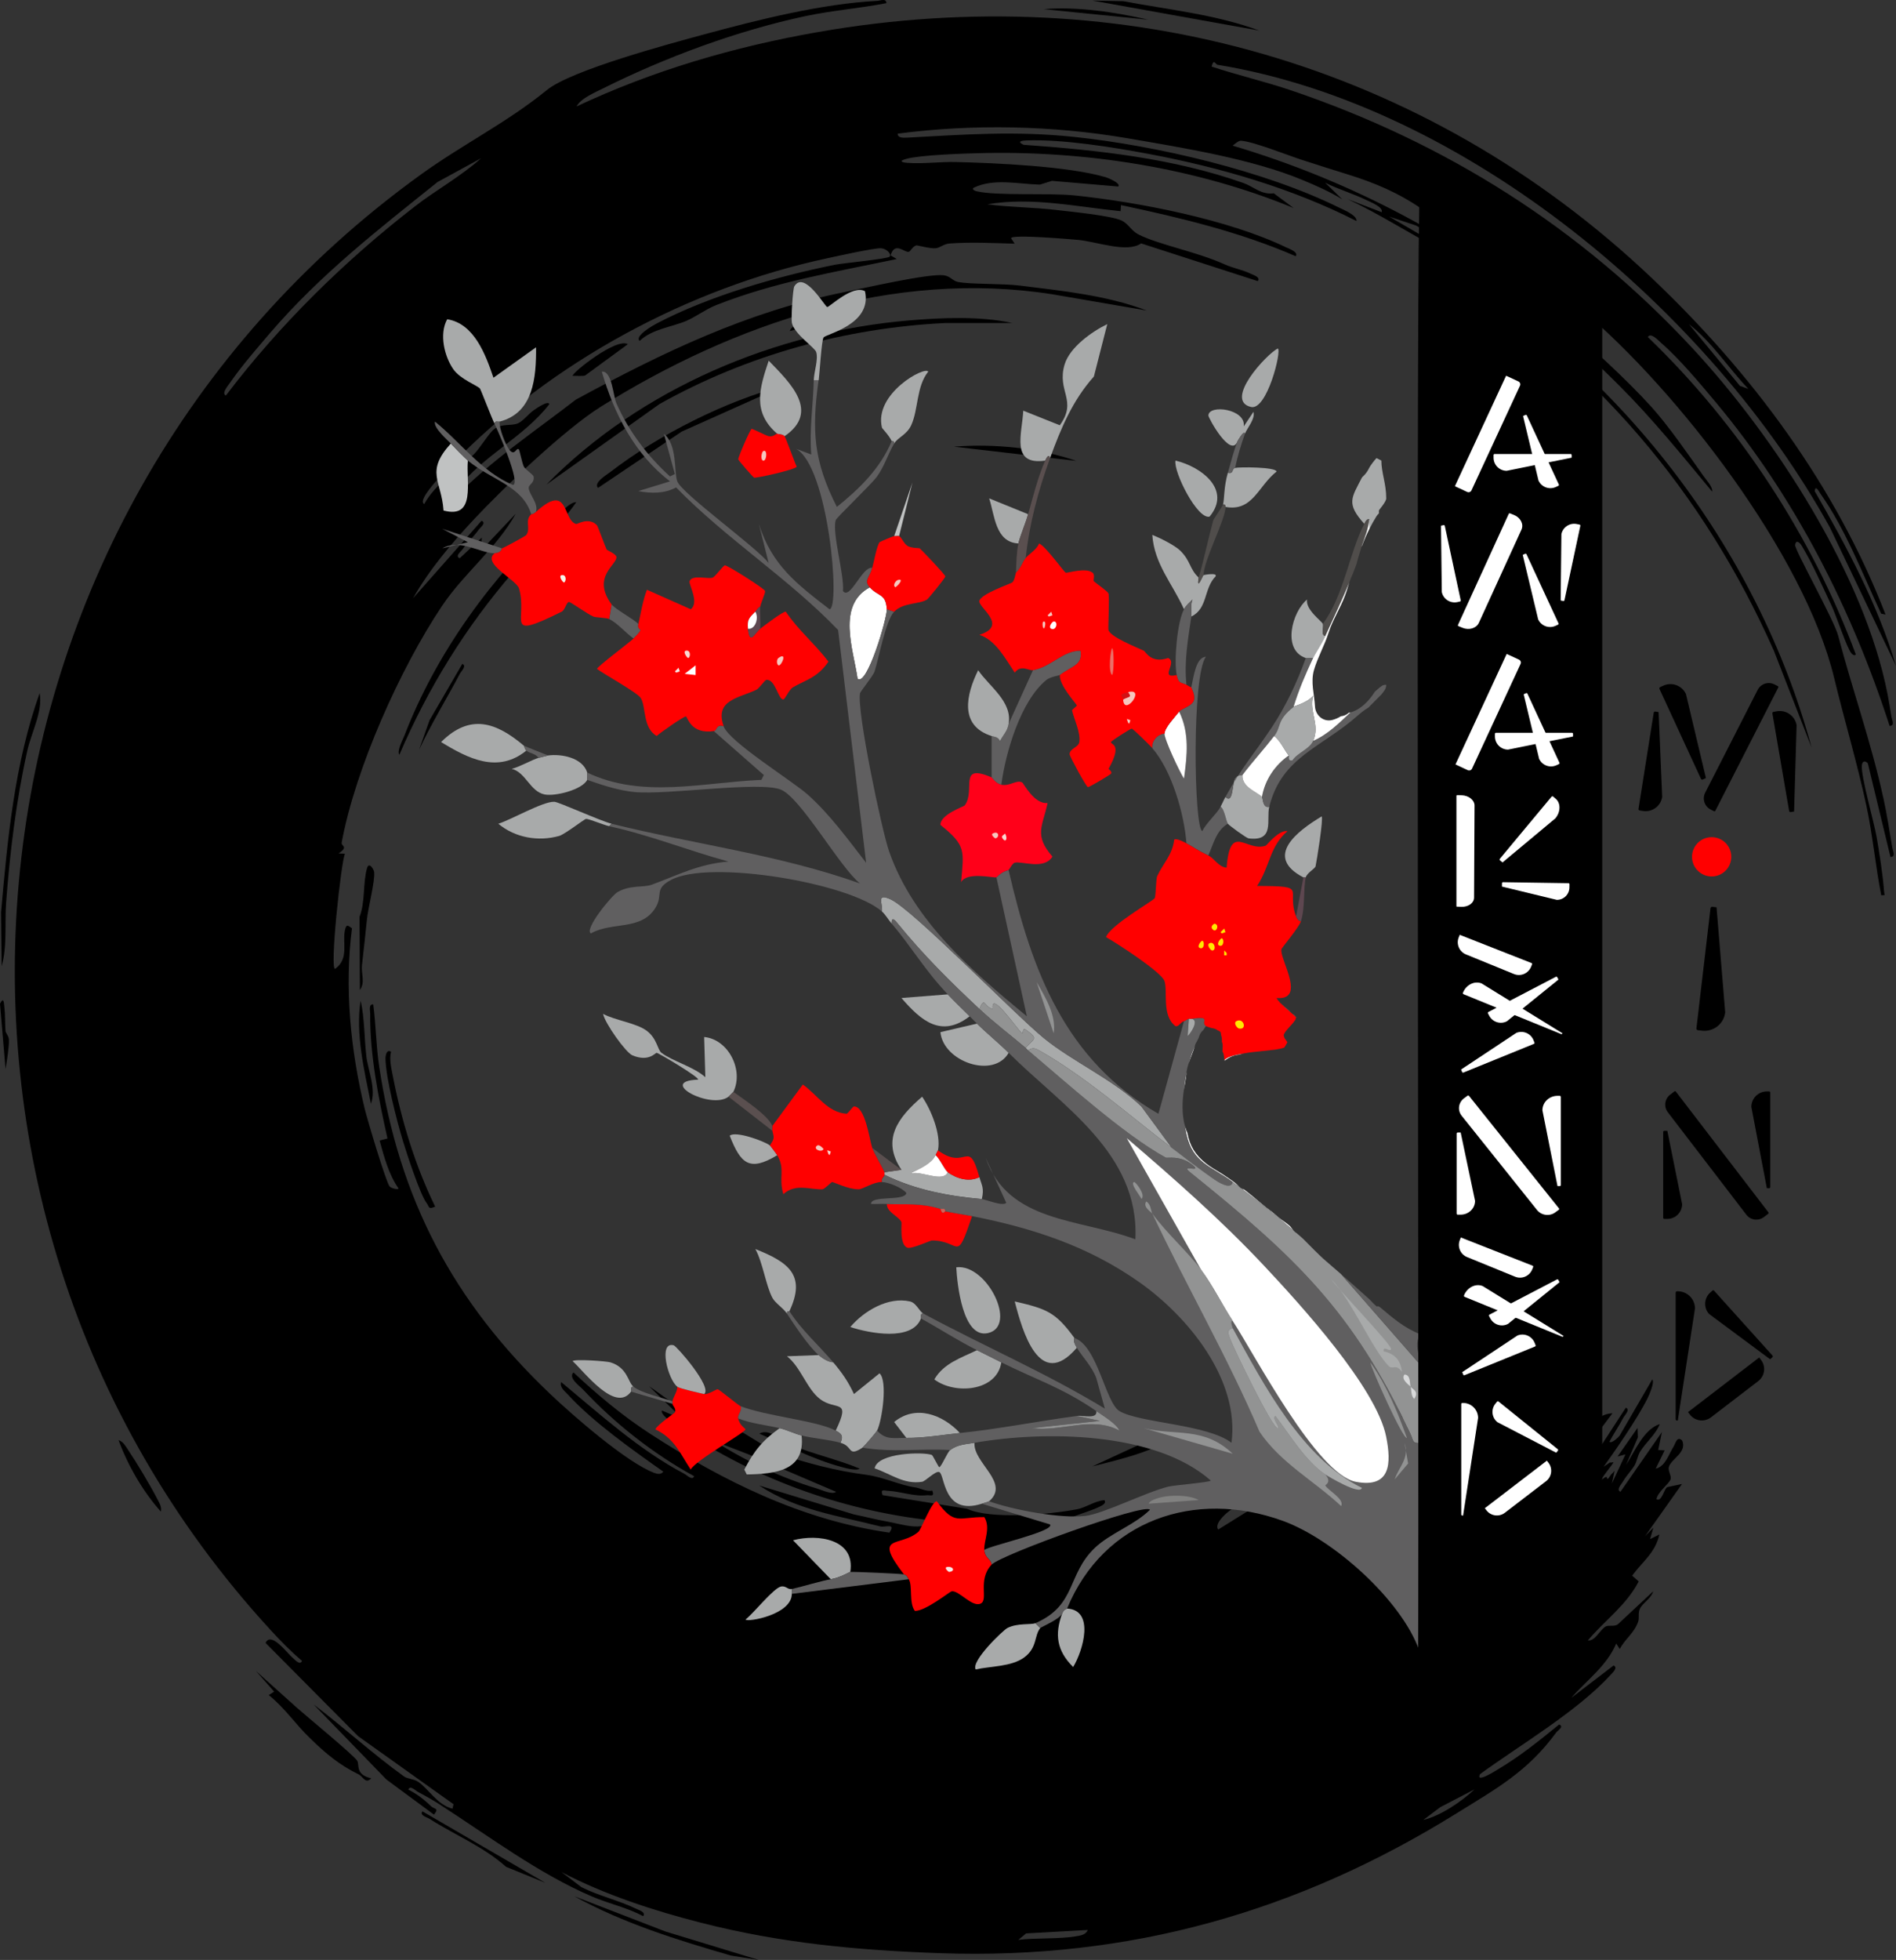 <?xml version="1.0" encoding="UTF-8"?> <svg xmlns="http://www.w3.org/2000/svg" id="Layer_1" data-name="Layer 1" viewBox="0 0 628.52 649.37"><rect x="0" y="0" width="628.52" height="649.37" fill="#333333" stroke="none"/><defs><style> .cls-1 { fill: #ffe900; } .cls-2 { fill: #f8e7e4; } .cls-3 { fill: #818180; } .cls-4 { fill: #605f60; } .cls-5 { fill: #f9d8d1; } .cls-6 { fill: #f7f5e9; } .cls-7 { fill: #c0c2c2; } .cls-8 { fill: #fff; } .cls-9 { fill: #929393; } .cls-10 { fill: #d26058; } .cls-11 { fill: #5a4f4f; } .cls-12 { fill: #f5c6be; } .cls-13 { fill: #d11215; } .cls-14 { fill: #ea6e67; } .cls-15 { fill: #ff0019; } .cls-16 { fill: red; } .cls-17 { fill: #504d4b; } .cls-18 { fill: #a8aaaa; } .cls-19 { fill: #5e4750; } .cls-20 { fill: #d8d9da; } </style></defs><g id="Logo_2" data-name="Logo 2"><g id="ZEN_CIRCLE" data-name="ZEN CIRCLE"><path d="M624.29,264.26c-3.92-18.06-10.33-36.03-14.95-53.67-1.36-5.19-14.36-28.31-14.25-29.97.11-1.63,1.24-1.34,2.14.14,3.46,5.65,7.01,13.73,9.91,19.87,1.67,3.53,4.94,13.71,6.58,15.83.29.38,1.23,1.01,1.46.31-14.65-39.24-38.64-75.97-68.92-105.1,1-1.71,3.61,1.27,4.45,1.99,5.99,5.16,13.03,13.6,18.2,19.78,26.07,31.18,45.06,68.57,57.49,107.07,1.85-.05.78-2,.62-2.98-.4-2.43-.8-4.98-1.27-7.39-7.64-39.45-37.25-85.25-64.87-114.95-36.91-39.7-81.58-67.9-132.91-85.26-8.69-2.94-17.63-5-26.32-7.87.71-2.8,1.28-.7,2-.59,82.21,13.46,163.35,81.62,202.96,153.29l21.91,45.85c-6.07-20.43-16.32-39.45-26.94-57.87.21-2.36,1.48.26,1.93.9,8.15,11.42,14.13,26.92,20.08,39.67l1.47.31c-16.52-42.71-44.41-80.15-77.58-111.58C472.26,20.77,372.16-7.1,271.06,10.64c-27.61,4.84-54.52,12.67-79.92,24.63,1.29-2.64,6.22-4.7,8.94-6.06,20.52-10.23,44.22-19.01,66.78-23.84,8.87-1.9,18.06-2.59,26.97-4.32.02-1.73-2.04-.81-3.01-.76-18.46.94-39.63,6.29-57.49,11.13-11.42,3.1-43.94,11.81-52.05,18.42-13.23,10.79-27.83,17.93-41.78,28C-17.99,171.4-40.74,398.15,89.68,540.04c3.28,3.57,6.73,7.13,10.45,10.24-.67,1.61-2.25-.29-3.05-.95-1.81-1.48-7.19-8.95-9.05-5l30.67,30.89,31.64,22.55-.33,1.49c-5.15-1.3-7.95-6.67-11.49-8.97-1.44-.93-3.48-.92-4.55-1.69-10.39-7.46-19.82-16.18-30.01-23.88l24.14,24.87,15.75,11.63c1.87-2.27.14-1.69-1.04-2.85-2.21-2.16-4.68-4.06-7.47-5.44.65-1.57,2.34.32,3.37.86,2.22,1.16,4.6,2.5,6.71,3.85,16.5,10.61,33.15,23.18,50.96,30.77,5.52,2.35,11.5,3.6,16.82,6.45,1.04-1.31-1.45-2.02-2.41-2.49-5.48-2.67-12.48-4.28-18.06-7.13l-6.59-4.98c14.29,7.5,30.61,12.79,46.27,16.79,26.68,6.81,52,9.12,79.27,10.08,62.71,2.2,118.63-13.72,171.16-46.33,13.25-8.22,23.51-13.81,32.99-26.73.6-.82,2.75-1.96,1.03-2.72-6.47,5.27-13.11,10.63-20.31,14.88-.29.17-7.63,4.89-5.91,1.56,13.48-9.81,32.13-20.7,43.3-32.9.67-.73,2.53-2.43.94-3.07l-14.02,10.73c5.15-5.93,11.73-10.52,14.91-18.01l1.16,1.8c1.86-3.43,4.71-5.19,6.1-8.98.46-1.25-.1-2.97.61-4.4.94-1.91,3.72-3.33,4.39-5.73l-11.56,10.78c-1.13,1.11-3.13.32-4.15.86-1.98,1.05-3.48,4.95-5.96,4.64,5.7-6.77,12.69-11.55,16.87-19.56l-2.17-1.9c3.48-4.79,7.62-7.47,9.02-13.64l-3.09,1.53,1.1-3.8-2.76,2.83,12.26-17.31c-.82.24-4.91.97-5.08,1.16-1.06,1.15-1.7,4.78-3.4,3.91.39-2.44,4.17-5.07,4.68-6.6.38-1.11-.91-2.76-.58-4.04.71-2.77,6.16-4.82,4.42-8.84-1.77-1.56-2.13.92-2.92,2.17-1.6,2.53-2.63,6.43-5.84,7.17l2.96-6.06-2.14-.12,1.24-5.95-13.75,19.79c-1.52-.6.28-2.46.84-3.41,1.19-2.04,2.74-3.53,3.84-5.34.75-1.24.95-3.13,1.9-4.64,1.98-3.15,5.01-5.48,6.46-9.03-5.35,1.69-8.3,9.1-11.18,13.5l3.92-9.12-.12-3.11-6.62,9.47,2.61-.7-4.48,9.61.88-4.18c-.34.43-.72.82-1.12,1.2-2.51,3.79,0-1.17-3.26,1.95-.35-.43,4.12-5.67,4-6-.42.03-1.4.35-1,0,.16-.13-3.16,2.14-3,2,.25-.46-6.2,7.25-5.61,6.88,1.7-1.65,3.24-3.47,4.84-5.23,5.4-7.52,12.56-17.82,16-24.67.51-1.02,2.53-5.44,1.64-6.4l-10.86,18.69c-.1.17-2.65,2.79-3.34,1.94,1.43-2.67,3.16-5.21,4.58-7.9.55-1.03,2.42-2.72.86-3.37l-10.5,16.12-2.65-.82c-4.3,5.12-7.31,11.27-12.88,15.13l21.6-28.57c-3.44.12-6.39,2.4-7.67,5.54l1.58-4.63c-3.73-2.1-5.23,4.56-8.98,5.88l2.21-7.59c-3.77,6.8-7.95,13.64-14.09,18.47l4.14-9.12,2.13.07c.04-3.97,3.93-5.58,5.45-9.13.52-1.22.86-2.97-.95-2.22-2.41,4.06-5.36,8.67-8.34,12.3-5.43,6.62-19.19,23.75-25.62,28.01-1.58,1.05-2.7-.58-3.75-1.26,1.76-1.65,3.55-3.28,4.81-5.38l-1.79,1.16.15-2.01c6.79-7.86,16.66-16.4,22.22-25.02,1.14-1.77,3.25-4.29,1.47-6.33-2.65,4.65-5.94,9.6-9.39,13.68-4.31,5.1-10.73,9.92-14.95,13.02-.92.68-2.7,3.17-3.36,2.78l.35-5.36c-2.49,3.34-6.61,5.25-9.56,7.76-.39.33-1.01,1.2-1.5,1.98-.88-.77-1.51-1.75-1.08-2.66,1.04-2.24.43-4.64,2.43-7.69,2.5-3.81,11.35-8.33,9.69-12.74-1.12,1.62-3.71,6.07-6.13,4.76,3.09-3.46,7.21-7.24,9.79-11.02,1.17-1.71,1.05-3.91,2.01-5.45,2.12-3.36,5.91-6.51,7.34-10.73l-13.22,15.08-10.17,7.99,7.09-10.32-4.07,3.18-.26-2.37c-3.72-.51-4.65,1.19-5.47,4.6l-2.84-2.77,15.5-17.11,3.28-7.51c-5.34,5.35-10.55,15.34-16.22,19.71-2.35,1.82-6.81,2.21-8.9,3.54-2.97,1.9-7.89,8.56-10.65,9.72-.9.38-3.69-1.34-5.55.79,2.09-4.31,6.87-6.69,9.87-10.5.63-.8,2.98-3.34,1.39-4.07-9.96,9.78-18.06,23.57-32.25,26.81l4.81-4.45-1.21-1.9,2.68-4.44c-3.86,3.31-8.9,6.61-13.51,8.71-5.46,2.49-15.21,6.51-19.77,7.39-3.45.67-8.6,3.43-12.34,4.04-.71-2.02,5.09-4.14,2.97-6.04-1.41,1.18-5.58,3.55-7.14,3.73-1.42.17-1.92-1.61-3.73-1.22-1.95.43-5.69,3.24-8.1,4.13-4.25,1.57-9.3,2.17-13.19,4.64-1.31-.65-2.17-.72-.9-2.12,1.07-1.18,10.43-3.95,12.7-5.1.86-.43,3.01-1.18,2.17-2.43-3.23.27-6.07,2.44-9.04,3.01-9.11,1.77-28.69,3.47-36.52-.15l-27.97-4.51c-.85-2.15.46-1.5,1.74-1.44,4.26.19,8.72,1.98,12.98,1.45.98-.12,2.66.75,1.75-1.52-2.05.43-3.87-.82-5.78-1.08-4.54-.62-10.78-3.47-15.97-4.14-10.14-1.31-19.97-3.87-30.14-7.35l-30.54-18.67c-.9,2.43,5.53,2.01,2.71,4.89-5.79-1.58-9.29-5.03-14.13-8.19l11.35,11.04-7.12-3.03c-.59,1.22,2.9,3.64,3.77,4.26,24.8,17.68,55.57,28.88,85.64,32.13-2.65,3.86-10.38,1.15-14.65.41-3.74-.65-7.45-1.64-11.17-2.39l-31.35-9.57c12.53,8.25,26.12,9.96,40.14,13.56,1.53.39,5.34-1.27,3.01,2.06-28.93-4.18-54.9-16.93-79.3-32.76-9.16-5.95-17.46-12.9-25.42-20.32-1.87,1.78,2.06,4.47,3.3,5.8,10.37,11.11,23.35,21.3,36.72,28.58-.65,1.56-2.34-.32-3.37-.86-14.92-7.88-27.81-19.63-40.73-30.33-.54,1.75,1.08,2.89,2.1,4,8.45,9.25,21.53,18.46,31.76,25.68-.8,1.04-1.97.8-3.05.39-9.05-3.4-26.82-18.89-34.31-26-32.41-30.74-50.24-64.83-56.83-108.65-1.02-6.79-1.07-13.75-1.97-20.56-1.6-.08-.99,2.11-1,3.08-.16,13.42,2.78,28.29,5.73,41.36l-2.61.68c1.51,5.51,3.05,11.31,6.3,15.9-.56.5-2.54-.21-2.95-.65-1.22-1.33-7.51-22.5-8.32-25.88-4.64-19.27-6.75-39.98-4.19-59.69-1.13-.76-1.77-1.56-2.25.24-1.14,4.33,1.49,9.77-3.33,13.18-1.89.59,1.98-35.64,3.25-38.12l-2.12-.11c3.46-2.24.82-2.43,1.03-3.56,4.5-24.43,19.34-57.59,33.17-78.29,7.41-11.09,18.07-19.13,24.54-30.69l-11.53,12.18.28-4.27-7.33,6.84c-1.66-.74.34-2.13.96-2.99,1.56-2.17,3.77-4.29,5.33-6.46.62-.86,2.63-2.25.96-2.99l-22.71,25.68c5.33-9.41,12.75-18.18,20.14-26.09,9.93-10.62,30.28-29.98,42.11-37.37,44.05-27.54,96.9-45.52,149.68-37.24l31.28,5.38c-13.17-5.01-27.95-6.51-41.88-8.24-6.19-.77-16.53-.38-20.73-1.23-1.74-.35-2.49-1.95-4.72-2.21-5.18-.61-26.25,4.25-33.01,5.61-31.97,6.43-60.31,20.03-88.93,35.61-13.62,10.54-28.24,20.25-40.24,32.63-1.63-.7.31-2.18.96-3.02,8.54-11.14,21.98-17.1,30.51-28.12-.38-1.41-4.62,1.63-5.1,1.96-1.88,1.31-3.44,3.48-5.18,4.33-2.1,1.03-5.37,0-7.95,1.92-1.79,1.33-4.83,6.52-6.81,8.42-5.42,5.21-12.54,9.51-16.45,16.46-1.49-.83,1.21-4.19,1.83-5.03,1.97-2.63,5.25-5.96,7.62-8.39,32.88-33.78,78.3-58.14,123.97-67.97,3.22-.69,15.93-3.53,18.09-3.35,1.74.15,3.45,1.78,2.82,2.75-.5.77-15.55,2.17-18.24,2.72-19.19,3.87-41.76,10.39-59,19.44-1.1.58-7.46,4.16-5.66,5.77,4.13-3.93,10.58-4.55,15.47-6.63,3.18-1.35,6.43-3.85,9.87-5.21,19.62-7.75,39.39-10.96,59.91-15.28l-2.07-1.21c1.39-4.71,4.67-.87,6.01-1.17.63-.14,1.24-1.78,2.52-2.14.32-.09,4.63,1.15,6.47.94,1.49-.17,2.56-1.43,4.68-1.58,6.84-.49,14.58-.14,21.46.08l-1.18-1.79c-.25-1.44,20.48.37,22.28.54,6.45.64,16.14,4.4,20.82,1.15l38.67,12.5c1.04-1.31-1.45-2.02-2.41-2.48-2.65-1.29-5.87-1.84-8.55-3.06-9.24-4.2-21.94-6.52-28.64-9.95-2.32-1.19-3.35-3.56-5.54-4.59-3.51-1.64-17.18-2.96-21.9-3.52-7.48-.88-15.15-.86-22.62-1.85,14.65-2.52,29.6.82,44.19,2.28l.13-2.02c19.65,4.18,39.39,8.88,57.92,16.94,1-1.4-2.29-2.51-3.25-2.97-19.13-9.2-48.73-14.94-69.91-17.16-8.68-.91-25.82.21-32.7-1.4-.51-.12-1.49-.56-.99-1.11,6.66-3.28,14.78-1.27,22.02-1.08l4.05-1.25,21.96,1.88c1-1.12-3.67-2.94-4.14-3.08-12.42-3.65-36.33-4.71-49.67-5.04-5.33-.13-10.76.66-16.09.28-1.54-.11-3.26-.54-.35-1.33,4.77-1.29,18.55-1.74,24.1-1.88,35.08-.89,71.64,4.74,104.26,18.16l-6.56-4.86c-4.26.52-6.52-2.15-10.05-3.41-23.23-8.23-48.49-10.92-72.92-12.67-2.53-1.22-.13-1.41,1.03-1.45,11.98-.43,28.63,2.25,40.55,4.49,23.46,4.42,47.43,11.34,68.79,22.21.32-1.86-4.35-3.74-5.74-4.43-24.59-12.16-60.44-20.53-87.72-23.42-19.68-2.08-36.57-.79-55.46.23-1.07.06-3.21.19-3.16-1.32,25.02-3.28,51.42-2.73,76.31,1.55,18.39,3.16,41.05,6.81,57.76,13.75,4.53,1.88,9.12,3.88,13.31,6.46l-5.68-5.5c4.31,2.16,9.6,3.72,13.84,5.82,1.18.59,5.55,2.27,4.91,3.95l-11.35-4.36c10.47,4.89,20.21,11.18,30.39,16.55,1.04.55,2.72,2.43,3.38.85l-19.94-11.59,8.86,2.94c25.13,13.86,47.62,33.28,67.47,53.11,11.07,11.06,20.77,23.08,30.73,35.07.28-1.52-1.97-3.89-2.89-5.2-4.92-6.97-11.65-16.69-17.22-22.85-8.42-9.31-21.19-20.98-30.91-29.06-31.68-26.35-68.49-45.8-107.94-57.52.86-.58,1.89-1.71,2.9-1.62,4.24.38,14.98,4.66,19.75,6.23,5.39,1.77,10.5,3.36,15.32,4.86,9,2.79,16.96,6.11,24.79,11.54l1.94-2.28.25,2.26c17.89,8.02,35.4,20.47,50.5,33.14,31.93,26.79,74.12,81.4,83.95,122.19,3.32,13.77,7.71,28.4,10.72,42.5,2.08,9.74,2.98,19.76,4.9,29.55.37-.05.74-.02,1.11-.05-.08-.51-.16-1.03-.2-1.52-.42-5.52-1.48-12.13-2.42-17.63-.84-4.93-5.41-20.78-4.9-24.01.21-1.32,1.06-1.42,1.96-.52l7.51,31.05c1.85-.05.78-2,.62-2.98-.89-5.4-1.86-11.47-3.01-16.77ZM579.6,128.86l-2.81-1.01-16.93-20.46c7.67,5.94,13.05,14.49,19.73,21.47ZM519.09,506.81l10.23-10.44c-2.47,5.65-6.77,9.44-11.18,13.49l.95-3.05ZM517.56,478.42l.2,3.44,2.76-2.83c-.54,2.46-4.8,4.77-4.81,6.92,0,.29,1.2.92.99,1.6-.45,1.47-8.33,9.3-10.25,11.33-.67.71-1.71,2.35-2.75,1.48.8-9.04,10.28-13.94,13.86-21.94ZM477.39,598.79l11.42-5.94c-4.32,4.05-11.19,8.75-16.98,10.13l5.56-4.18ZM470.03,501.56c-.12-.08-.24-.16-.37-.25,1.99-1.7,1.47-.76.37.25ZM418.61,497.58l-14.77,9.18c-2.53-3.1,10.79-12.68,14.77-9.18ZM340.19,640.57l20.39-1.13c-.63,1.66-2.49,1.86-4,2.11-5.65.95-13.13.45-19.01,1.17l2.61-2.16ZM270.92,493.21c-12.02-3.62-23.39-8.94-34.01-15.69l11.34,4.39,28.91,12.36c-1.22,1.07-4.72-.6-6.24-1.06ZM137.39,68.5c-23.17,17.95-44.75,39.14-62.51,62.55-1.56-.72.75-3.31,1.35-4.19,3.68-5.38,8.92-11.41,13.22-16.43,16.76-19.56,36.35-34.68,55.6-50.12l14.42-7.87c-6.8,6.09-14.9,10.49-22.09,16.06Z"></path><path d="M335.58,107.02h-22.13c-33.13,1.61-65.82,10.61-94.8,26.83l-37.54,26.72c31.26-31.86,76.07-50.66,120.17-54.4,10.95-.93,23.57-1.48,34.3.85Z"></path><path d="M132.39,250.06c-.91-1.23,1.12-4.92,1.7-6.41,10.63-27.57,29.18-52.86,50.76-72.85,1.5-1.39,4.13-4.45,6.19-4.43-5.95,8.63-14.08,15.27-20.91,23.17-15.77,18.25-28.21,38.35-37.74,60.52Z"></path><path d="M600.55,247.7l-12.54-32.16c-23.53-52.95-59.31-94.67-108.39-125.92-.98-.63-3.45-1.17-2.42-2.5,59.38,34.95,105.37,94.41,123.35,160.59Z"></path><path d="M118.43,583.4c.77,1.41-.67,4.58,4.65,5.79-1.98,2.01-2.68-.56-4.21-1.31-6.43-3.15-10.86-6.89-16.08-11.95-4.99-4.83-8.31-10-13.7-14.31l1.79-1.15-6.03-6.84,13.59,12.2c2.75,2.47,19.04,15.85,19.98,17.57Z"></path><path d="M.54,320.11l-.19-17.86c2.15-24.4,4.49-49.36,12.79-72.6,1.12,6.02-2.71,12.94-4.07,18.99-3.68,16.39-5.78,33.62-7.04,50.36-.51,6.85.4,14.61-1.49,21.12Z"></path><path d="M130.14,356.09c2.9,15.04,7.41,29.92,14.12,43.69-2.38,1.04-1.85.13-2.92-1.31-2.11-2.86-6.49-16.23-7.77-20.44-1.98-6.5-5.68-20.82-5.78-27.28-.02-.97.38-3.3,1.84-2.25-.63,2.33.06,5.26.51,7.6Z"></path><path d="M198.24,161.64c-1.63-1.66,2.94-4.38,3.92-5.13,16.18-12.5,38.35-23.64,58.07-28.84l-34.24,15.32-27.74,18.66Z"></path><path d="M124.02,288.84c.37,3.07-1.98,11.78-2.38,15.74-.52,5.18-1.08,10.18-1.65,15.19-.33,2.87,1.16,5.65-.69,8.25l-.12-24.21c1.97-5.13,1.05-11,2.47-16.12.67-2.4,2.27.41,2.36,1.14Z"></path><path d="M251.47,649.37l-9.16-1.45c-17.72-5.13-35.7-10.71-51.92-19.64l30.13,11.64,30.95,9.44Z"></path><path d="M417.45,10.14L362.13.19l10.24.21c15.06,2.84,30.65,4.38,45.09,9.74Z"></path><path d="M393.88,473.2c-9.33,7.24-20.62,9.85-31.78,12.64l28.47-13.16,3.31.52Z"></path><path d="M356.81,152.71l-40.59-4.72c13.17-1.06,28.04.41,40.59,4.72Z"></path><path d="M121.44,349.97c.56,4.69,3.35,10.86,1.52,15.75-2.17-10.98-5.16-23.07-3.42-34.22,1.36,6.05,1.18,12.33,1.91,18.47Z"></path><path d="M180.75,623.81l-12.99-5.29c-7.41-6.65-16.92-10.51-25.3-15.86-1-.64-3.45-1.16-2.42-2.52l40.7,23.66Z"></path><path d="M194,124.39c-.73.33-3.11.09-4.17.14-.14-1.12,14.62-12.79,18.29-10.48l-14.13,10.34Z"></path><path d="M53.32,500.82c-5.93-6.62-10.97-15.34-14.02-23.68,1.57.53,2.19,1.8,3.04,3.05,2.82,4.16,7.48,11.93,9.77,16.39.65,1.27,1.61,2.74,1.21,4.24Z"></path><path d="M284.97,486.58c-1.06.85-4.82-.21-6.11-.56-9.44-2.54-18.23-7.18-27.16-11.03,3.38-1.9,7.16,2.36,10.47,3.73,7.45,3.08,15.37,4.77,22.8,7.85Z"></path><path d="M380.65,6.53l-34.64-3.49c11.12-.93,23.67.98,34.64,3.49Z"></path><path d="M1.82,341.58c.05.67,1.07,1.63,1.13,2.83.11,2.5-.69,7.13-1.11,9.8l-1.84-21.65c1.29-2.56,1.3-.08,1.44,1.03.32,2.57.19,5.38.38,7.99Z"></path><path d="M138.96,248.32l3.43-9.68,10.86-18.68c1.56.65-.31,2.34-.86,3.37-4.41,8.36-9.42,16.42-13.42,24.99Z"></path><path d="M278.87,105.17l-17.06,4.52c.54-1.77,2.01-1.47,3.34-1.95,3.74-1.34,9.85-3.15,13.72-2.57Z"></path></g><g id="Generative_Object" data-name="Generative Object"><g><path class="cls-18" d="M388.46,380.32c-13.63-10.38-29.02-23.91-44.01-32.3-1.38-.77-2.26-1.03-3.63,0-.48-.4-.74-.75-.81-.81,2.62-3.19,4.58-2.87,0-6.06-1.16-.81-.8,1.55-1.21,1.21-1.69-1.42-10.53-14.54-9.69-8.07-2.94-.61-2.57-4.41-4.44,0-9.66-9.01-18.68-17.98-27.05-28.26-.57-.69-2.18-2.84-2.02,0-1.02-1.19-2.11-3.05-3.23-4.04.34-2.59-2.06-6.25,2.83-4.04,7.42,3.37,40.87,37.86,50.87,46.03,9.49,7.75,23.1,13.75,32.3,22.61l10.09,13.73Z"></path><path class="cls-18" d="M165.59,139.68c-.62.16-1.65-.41-1.61.81-1.25-2.6-4.5-11.16-4.84-11.71-.57-.92-6.54-3.07-8.88-6.46-2.96-4.28-4.74-11.62-2.02-16.55,8.97,1.43,12.74,11.72,15.34,19.38l14.13-10.09c.06,9.99-.82,21.73-12.11,24.63Z"></path><path class="cls-16" d="M233.42,461.87c1.23.27,4.21-1.66,4.44-1.61.68.13,6.81,5.32,7.67,5.65.52,1.66-1.04,2.68-.81,4.04.39,2.27,2.46,3.42,2.42,3.63-.17,1.11-16.67,10.31-18.17,13.32-3.69-5.57-5.25-10.17-11.71-13.32.56-1.53,6.27-5.27,6.46-5.65.6-1.26-.92-2.35-.81-2.83.06-.25-.03-.55,0-.81.16-1.19,1.72-3.36,1.61-4.84.85.63,7.31,2.07,8.88,2.42Z"></path><path class="cls-18" d="M271.38,448.95c1.28,1.11,3.07,2.28,4.84,2.42,2.87,3.41,4.99,6.4,6.86,10.5l8.48-6.86c2.78,2.43.82,15.8-.81,18.98-.37.72-4.53,5.45-4.84,5.65-5.01,3.24-3.03-.47-7.27-1.61,1.13-2.55,0-3.17-1.61-4.04,5.23-10.89.07-6.4-5.25-10.5-4.34-3.35-6.38-10.63-10.9-14.13l10.5-.4Z"></path><path class="cls-18" d="M310.94,381.12c-.02.09-.48.87-.81,1.61-1.58,3.58-8.34,5.63-8.07,6.06,3.26-.99,10.58,3.17,12.11-.4,2.98,2.12,7.08,3.35,10.5,1.61.76,2.74,1.65,3.57.81,7.27-11.02-.98-22.11-3.02-32.3-8.07-.04-.26.07-.57,0-.81l5.65-.81c-6.77-10.04-1.09-17.39,6.86-24.22,2.96,4.33,6.31,12.41,5.25,17.76Z"></path><path class="cls-18" d="M323.05,478.02c-.56,6.6,11.93,13.23,4.84,19.38-.14.13-2.14.72-2.42.81-13.01,4.13-12.16-9.77-14.13-10.5-1.23-.45-4.57,3.06-5.65,3.23-6.17.96-10.24-2.57-15.75-4.44.89-5.21,16.21-5.53,18.98-4.44.3.12,2.19,4.02,2.42,4.04.67.05,2.66-4.89,3.63-5.65,2.41-1.88,5.23-1.93,8.07-2.42Z"></path><path class="cls-4" d="M404.61,267.27c1.29.77,1.8,4.83,2.42,5.65-3.8,2.16-4.81,6.74-6.46,10.5-3.85-1.84-4.7-2.65-7.27-4.04-.76-9.86-4.84-23.99-11.3-31.49-.45-2.12,1.67-4.66,4.04-4.84-.07,1.91,4.97,12.62,6.46,14.94,1.04-7.72,1.87-15.08-1.61-22.21.76-.99,4.19-1.77,4.84-3.63s-.86-4.22-.81-4.44c.7-3.03,1.44-10.03,4.84-10.09-4.71,6-3.99,56.85-1.21,57.74,1.36-2.74,4.78-5.68,6.06-8.07Z"></path><path class="cls-18" d="M348.09,151.8c-.43-1.69-1.38.28-1.61.81-11.57,1.65-7.65-8.88-7.27-16.55l12.11,4.84c5.99-8.3-1.1-11.23,1.61-20.19,1.71-5.65,9.03-10.86,14.13-13.32l-4.44,17.36c-7.01,7.84-10.93,17.12-14.53,27.05Z"></path><path class="cls-18" d="M243.11,361.75c-.05.1-1.52,1.55-1.61,1.61-5.81,4.43-23.87-5.19-10.09-5.65.62-.69-12.91-8.74-13.73-8.88-.43-.08-2.58,3.14-8.07.81-2.19-.93-9.13-10.66-9.69-13.73,3.86,2.14,11.13,3.05,14.53,5.65s3.5,6.27,4.84,7.27c3.81,2.84,10.72,4.63,14.53,8.07l-.4-13.32c8.02.74,13.21,10.96,9.69,18.17Z"></path><path class="cls-18" d="M271.38,125.96h-1.61c.05-2.78,1.55-6.78.81-9.29-.46-1.55-7.24-5.91-8.07-9.69-.3-1.35.29-11.27.81-12.11,3.29-5.42,10.18,6.8,10.9,6.86s8.48-7.55,12.52-5.25c2.48,11.06-12.95,14.16-13.73,15.34-.69,1.05-1.31,11.93-1.61,14.13Z"></path><path class="cls-16" d="M311.75,400.5c.61,2.39,1.53.79,1.61.81,3,.65,5.92,1.03,8.88,1.61-5.41,16.03-3.58,8.1-13.32,8.07-.42,0-6.74,2.86-8.07,2.42-2.79-.92-1.84-8.05-2.02-8.48-.84-1.96-4.9-3.22-4.84-6.06,6.98.35,10.61-.46,17.76,1.61Z"></path><path class="cls-18" d="M453.87,171.98l.14,3.15c.7-1.38,1.45-2.74,2.26-4.04.25-.4.54-.72.84-1,0-.31,0-.63,0-.94,0-.24,2.42-2.85,2.42-4.04.01-4.86-1.6-8.43-1.61-12.52l-1.61-.81c-.64.61-2.13,2.61-2.42,3.23-1.05,2.21-2.23,2.86-2.42,3.23-3.42,6.69-5.33,8.55.81,15.34.37-.71.66-1.56,1.61-1.61Z"></path><path class="cls-18" d="M356.16,443.3c.1.13-.82.56.81,3.23-12.41,14.54-18.11-5.68-20.59-15.34,10.52,2.46,13.48,3.45,19.78,12.11Z"></path><path class="cls-18" d="M173.67,247.08c.07.06.39,1.28.81,1.61-9.44,7.65-19.18,2.71-28.26-2.83,9.64-9.59,18.29-6.54,27.45,1.21Z"></path><path class="cls-18" d="M202.74,272.92l-.81.81c-1.76-.38-6.87-2.51-7.67-2.42-.52.06-7.09,5.15-8.88,5.65-6.91,1.93-14.62.63-20.19-4.04,4.18-1.27,14.79-7.43,18.57-7.27,1.51.07,15.29,6.36,18.98,7.27Z"></path><path class="cls-18" d="M397.34,191.36c-.75,4.72,1.41-.74,1.61-.81.19-.07,4.67-.92,4.04.4-4.02,4.03-2.54,10.67-8.07,13.32.13-.89-.37-3.98.4-5.65-1.04,1.05-2.1,1.9-2.83,3.23-3.76-8.39-9.88-14.99-10.5-24.63,2.56,1.02,7.44,3.43,9.29,5.25,3.45,3.4,3.03,6.06,6.06,8.88Z"></path><path class="cls-18" d="M260.07,144.53c-.62-.68-1.7-.59-2.42-.81-8.34-7.16-5.89-15.04-2.83-24.22,7.2,7.41,17.12,16.91,5.25,25.03Z"></path><path class="cls-18" d="M194.66,255.96c.04.12.05,2.31,0,2.42-1.65,3.28-10.65,5.55-14.13,4.84-4.85-.98-6.23-7.35-10.9-8.48,2.4-.55,7.15-3.2,8.88-3.63.7-.18,3.06-.79,3.23-.81,4.32-.57,11.34.68,12.92,5.65Z"></path><path class="cls-18" d="M411.88,256.77c-.34,4.05,4.98,5.69,6.46,7.27.35.37.2,3.87,2.42,3.23-1.07,4.32,1.95,11.61-6.86,10.5-.71-.09-6.41-4.24-6.86-4.84-.63-.83-1.13-4.89-2.42-5.65.57-1.06.98-2.1,1.61-3.23,2.63,2.54,2.17-4.51,3.23-6.06s2.34-1.1,2.42-1.21Z"></path><path class="cls-4" d="M351.32,223.66c-.19.14-3.17.58-4.44,1.61-8.56,6.98-13.54,24.09-14.94,34.72-1.8-.34-3.04-2.34-3.23-2.42v-13.73c1.18.37,1.95.18,2.83,1.61,1.09-2.1,2.37-3.13,2.83-5.65l8.07-17.76c5.95-1.05,9.96-6.51,15.75-6.46.77,4.82-2.66,4.96-6.86,8.07Z"></path><path class="cls-18" d="M317,419.88c10.16-1.26,20.48,19.56,10.5,21.8-8.42,1.89-10.21-16.43-10.5-21.8Z"></path><path class="cls-18" d="M334.36,348.83c-5,8.74-21.7,2.91-22.61-6.86l12.11-2.83c3.37,3.33,7.07,6.27,10.5,9.69Z"></path><path class="cls-18" d="M334.36,239.81c-.45,2.52-1.74,3.55-2.83,5.65-.87-1.43-1.65-1.24-2.83-1.61-10.83-3.43-8.4-13.75-4.44-21.8,3.54,5.27,11.42,10.42,10.09,17.76Z"></path><path class="cls-18" d="M265.72,475.6c1.33,11.76-8.76,12.74-18.17,12.92l-.81-1.61c3.14-6.12,6.11-9.76,11.71-13.73,2.39.57,4.93,1.84,7.27,2.42Z"></path><path class="cls-18" d="M343.24,537.78l1.61,1.61c-2.06,2.58-.96,6.48-5.25,9.69-4.24,3.18-11.23,2.92-16.15,4.04-1.67-2.74,9.06-12.99,10.5-13.73,3.38-1.73,7.85-.99,9.29-1.61Z"></path><path class="cls-18" d="M296.41,146.95c.14-.93-.78-.76-.81-.81-.94-1.99-3.16-4.17-3.23-4.44-2.75-11.26,14.25-20.51,15.34-18.57-3.99,4.94-3.22,12.51-5.65,17.76-1.48,3.2-4.51,4.08-5.65,6.06Z"></path><path class="cls-18" d="M331.94,451.38c-1.51,9.72-15.52,10.73-22.21,5.65,3.1-5.38,8.97-7.18,14.13-9.69,2.69,1.34,5.39,2.7,8.07,4.04Z"></path><path class="cls-18" d="M306.1,435.23c-1.25-.05-.62,1.12-.81,1.61-2.96,7.68-17.17,4.88-23.42,2.83,4.6-5.42,12.63-10.1,19.78-8.48,2.12.48,3.09,3.31,4.44,4.04Z"></path><path class="cls-7" d="M155.1,152.6c-.66,7.06,2.79,19.45-8.07,16.55-.67-9.97-6.15-12.74,2.42-22.21,1.28,1.35,4.44,4.66,5.65,5.65Z"></path><path class="cls-18" d="M281.87,520.82c-.34.04-3.4,1.93-6.46,2.42l-12.52-12.92c8.34-2.21,20.71-.35,18.98,10.5Z"></path><path class="cls-18" d="M406.23,167.95c-.03-.62-.13-.89-.81-.81.5-1.73.22-5.68,1.61-10.5,2.06.48,1.14-1.31,2.42-1.61,1.35-.33,13.51-.34,13.73,1.21-6.16,4.83-7.88,13.36-16.96,11.71Z"></path><path class="cls-18" d="M314.17,329.45c2.29,2.41,4.89,4.91,7.27,7.27-9.4,7.27-16.13,1.46-22.61-6.06l15.34-1.21Z"></path><path class="cls-4" d="M163.98,140.49c-.04-1.21,1-.65,1.61-.81-.11,2.32,1.97,7.64,3.23,9.29,1.89,2.47,2.34-1.09,3.23,0,.19.23,1.03,4.46,1.61,5.65.43.87,3.14,2.68,3.23,3.23.41,2.35-1.86,2.62-1.61,4.04.38,2.24,3.17,4.85,2.42,7.67-1.13,1.02-1.55.74-1.61.81-2.83-9.35-13.04-11.25-20.99-17.76-1.21-.99-4.37-4.31-5.65-5.65s-5.84-5.26-5.25-7.27c8.67,7.02,15.32,16.53,25.84,20.99,2.76-.38-5.16-18.33-6.06-20.19Z"></path><path class="cls-18" d="M261.69,434.42c-.02.05-.95-.13-.81.81-1.23-1.86-3.91-3.48-4.84-5.25-2.18-4.11-3.17-11.69-5.65-16.15,11,4.37,16.93,8.64,11.3,20.59Z"></path><path class="cls-18" d="M438.53,206.71c.43.79-.85,3.65.81,4.04-1.24,2.72-3.21,5.51-4.04,7.27-.75-.12-1.84.19-2.42,0-7.99-2.65-4.55-15.33.4-19.38-.49,3.4,4.63,6.92,5.25,8.07Z"></path><path class="cls-18" d="M389.67,152.6c8.59,2.05,18.69,9.67,11.3,18.57-4,1.05-12-14.78-11.3-18.57Z"></path><path class="cls-18" d="M210.01,459.45c-1.27-.08-.62,1.36-.81,1.61-5.24,7.21-15.6-6.7-19.38-10.09.59-.77,11.19,0,12.52.4,5.77,1.77,5.79,6.64,7.67,8.07Z"></path><path class="cls-4" d="M277.03,473.99c1.62.87,2.74,1.48,1.61,4.04-4.26-1.16-8.96-1.43-12.92-2.42-2.33-.59-4.88-1.86-7.27-2.42-4.56-1.08-9.32-1.49-13.73-3.23-.23-1.35,1.33-2.38.81-4.04,8.7,3.34,25.29,4.75,31.49,8.07Z"></path><path class="cls-18" d="M352.12,534.55c.53-1.42,1.57-1.51,1.61-1.61,9.26.52,5.3,13.97,2.02,19.38-5.41-5.35-6.22-10.77-3.63-17.76Z"></path><path class="cls-4" d="M457.37,227.77c-.53.45-1.05.91-1.57,1.36-2.11,3.29-4.8,5.99-8.11,6.89-3.79,3.55-7.5,7.31-12.39,9.44-1.21,2.76-5.17,3.91-6.86,6.46-1.74.34-1.02-1.38-1.21-1.61-4.58,3.16-7.93,8.15-8.88,13.73.35.37.2,3.87,2.42,3.23,4.11-16.56,17.3-19.5,29.53-30.38.1-.09.2-.18.3-.26.02-.01.03-.03.05-.04.3-.27.58-.49.84-.68.68-.53,1.38-1.03,2.13-1.47.64-.62,1.35-1.33,1.87-1.89.66-.71,2.32-2.28,2.42-2.42.77-1.05,1.62-1.77,1.61-3.23-.43-.05-.88.06-1.31.25-.28.21-.56.43-.84.62Z"></path><path class="cls-18" d="M318.21,474.79c-5.8.6-11.93,1.68-17.76,1.61l-4.04-5.25c7.04-5.84,16.01-2.55,21.8,3.63Z"></path><path class="cls-4" d="M435.3,218.01c-2.44,5.2-4.79,10.63-6.46,16.15-5.73,4.51-4.03,6.52-6.46,9.69-3.35,4.39-7.18,8.52-10.5,12.92-.08.11-1.4-.28-2.42,1.21s-.6,8.59-3.23,6.06c6.01-10.73,8.85-13.29,15.34-23.01,4.63-6.93,8.48-15.16,11.3-23.01.59.19,1.67-.12,2.42,0Z"></path><path class="cls-18" d="M340.82,170.37c-.82,2.94-2.69,7.3-3.23,9.69-7.65-.4-7.84-9.33-9.69-14.94l12.92,5.25Z"></path><path class="cls-18" d="M423.59,115.46c1.38.62-3.58,20.62-8.88,19.38-9.16-2.15,5.25-17.62,8.88-19.38Z"></path><path class="cls-18" d="M233.42,461.87c-1.57-.35-8.04-1.79-8.88-2.42-3.12-2.34-6.39-15.1-1.21-13.73.97.26,12.98,13.98,10.09,16.15Z"></path><path class="cls-18" d="M412.69,143.72c-.26-1.41-2.36,2.26-2.42,2.42-2.22,5.97-9.72-7.69-9.69-8.48.13-3.79,12.57-2.16,11.71,3.63l3.23-4.84c.67,2.38-2.21,5.53-2.83,7.27Z"></path><path class="cls-18" d="M255.23,379.51c.16.12,2.22,2.87,2.42,3.23-9.22,5.58-12.12,2.82-15.75-6.46,1.89-1.68,11.38,1.75,13.32,3.23Z"></path><path class="cls-16" d="M324.67,390.01c-3.42,1.74-7.52.5-10.5-1.61-1.04-.74-2.65-4.48-4.04-5.65.33-.74.79-1.53.81-1.61,9.48,7,10.01-4.47,13.73,8.88Z"></path><path class="cls-4" d="M394.92,204.28c-1.06,7.43-2.44,14.67-1.61,22.61-2.08-.94-2.62-.35-3.23-3.23-.96-4.55.14-17.6,2.42-21.8.73-1.33,1.79-2.18,2.83-3.23-.77,1.67-.28,4.77-.4,5.65Z"></path><path class="cls-18" d="M262.49,526.47v1.61c0,6.93-14.87,9.51-15.34,8.48,2.52-1.88,9.23-10.35,11.71-10.9,1.67-.37,2.32,1.11,3.63.81Z"></path><path class="cls-11" d="M348.09,151.8c-3.9,10.72-6.88,21.75-8.07,33.11-1.27,1.56-1.18,2.79-3.23,4.84.11-2.88.19-6.95.81-9.69.54-2.39,2.41-6.75,3.23-9.69,1.65-5.9,3.17-12.16,5.65-17.76.24-.53,1.19-2.49,1.61-.81Z"></path><path class="cls-17" d="M439.33,210.74c2.65-5.81,5.47-11.73,7.95-17.71.33-1,.7-1.97,1.17-2.9.42-1.06.83-2.13,1.21-3.19.37-1.49.8-2.96,1.28-4.41.16-.59.32-1.17.49-1.67.98-2.91,2.26-5.75,2.42-8.88-.96.06-1.25.91-1.61,1.61-4.92,9.44-6.76,23.81-13.73,33.11.43.79-.85,3.65.81,4.04Z"></path><path class="cls-4" d="M299.64,521.63c1.07.31,1.1.81,1.61,1.61l-38.76,4.84v-1.61c3.71-.85,9.94-2.75,12.92-3.23s6.12-2.38,6.46-2.42c.88-.11,16.91.56,17.76.81Z"></path><path class="cls-4" d="M211.62,206.71c-.66,2.9,2.71.51-1.61,4.84-2.51-1.8-5.39-5.14-8.07-6.46l.81-4.84c1.09,1.5,7.14,4.79,8.88,6.46Z"></path><path class="cls-4" d="M166.4,181.67c-.14.05-.05,1.47-2.42,1.61-4.13.26-11.61-4.99-17.36-1.61l8.48-2.02-8.48-4.44,19.78,6.46Z"></path><path class="cls-17" d="M406.23,167.95c.17,3.87-7.08,17.38-7.27,22.61-.21.07-2.36,5.52-1.61.81,1.84-6.24,3.13-12.71,4.84-18.98.1-.37,3.04-4.58,3.23-5.25.67-.08.78.18.81.81Z"></path><path class="cls-11" d="M243.11,361.75c3.3,2.43,11.42,7.64,12.92,11.3.14.34-.12,1.15,0,1.61l-14.53-11.3c.09-.07,1.56-1.51,1.61-1.61Z"></path><path class="cls-4" d="M276.22,451.38c-1.78-.14-3.57-1.31-4.84-2.42-3.48-3.03-7.86-9.73-10.5-13.73-.14-.93.78-.76.81-.81,4.04,6.34,9.76,11.27,14.53,16.96Z"></path><path class="cls-11" d="M298.83,387.58l-5.65.81c-.34-1.16-3.33-5.93-4.04-8.07l9.69,7.27Z"></path><path class="cls-7" d="M298.02,177.64c-.34-.13-1.09.05-1.61,0l6.06-17.76-4.44,17.76Z"></path><path class="cls-4" d="M412.69,143.72c-1.28,3.61-2.5,7.53-3.23,11.3-1.28.31-.37,2.1-2.42,1.61.99-3.43,1.9-7.21,3.23-10.5.06-.16,2.17-3.83,2.42-2.42Z"></path><path class="cls-4" d="M222.93,464.3c-.03.26.06.56,0,.81l-13.73-4.04c.19-.26-.47-1.69.81-1.61,2.86,2.19,9.39,3.52,12.92,4.84Z"></path><path class="cls-4" d="M181.74,250.31c-.17.02-2.53.63-3.23.81-.82-1.4-2.89-1.51-4.04-2.42-.42-.33-.74-1.56-.81-1.61l8.07,3.23Z"></path><path class="cls-9" d="M340.01,347.21c-5.26-4.46-10.2-8.13-15.34-12.92,1.87-4.41,1.5-.61,4.44,0-.84-6.46,8,6.65,9.69,8.07.41.34.05-2.02,1.21-1.21,4.58,3.19,2.62,2.87,0,6.06Z"></path><g><path class="cls-4" d="M324.67,334.29c5.14,4.79,10.08,8.46,15.34,12.92.07.06.33.41.81.81,12.43,10.47,31.8,27.95,45.62,35.53.44.24,4.76-.89,8.88,2.42,3.58,2.88-4.39-.46-.81,2.42,34.55,27.82,54.02,45.8,73.08,86.81.87,1.88.59,3.32,3.23,2.83.34,22.89-.18,45.78-.4,68.64-6-16.66-28.47-36.74-45.22-42.8-29.03-10.51-59.32-.29-71.46,29.07-.04.11-1.09.19-1.61,1.61-.84,1.97-6.99,4.5-7.27,4.84l-1.61-1.61c13.73-5.97,10.36-16.14,19.78-25.03,5.04-4.76,13.14-7.53,18.17-12.52-1.24-2.5-49.48,14.92-52.49,18.17-.36-2.1-2.23-2.12-2.42-4.84,1.38-1.38,23.47-6.17,21.8-8.48l-22.61-6.86c.29-.09,2.28-.68,2.42-.81,7.92,2.85,23.69,5.8,31.9,4.84,5.99-.7,20-7.84,27.45-9.69,2.11-.52,13.76-1.41,14.13-2.02-18.47-16.28-55.12-16.55-78.33-12.52-2.85.49-5.67.54-8.07,2.42-9.86-.57-19.36.86-29.07-.81.31-.2,4.47-4.93,4.84-5.65,2.99,3.26,5.57,2.38,9.69,2.42,5.83.06,11.96-1.01,17.76-1.61,12.98-1.35,25.86-3.92,38.76-5.65l7.67,1.61-22.61,2.42c9.87,1.25,19.95-4.12,29.07.81-1.02-2.29-5.51-4.96-7.67-6.46-11.07-7.68-20.11-10.47-31.49-16.15-2.68-1.34-5.38-2.7-8.07-4.04-6.33-3.15-12.38-7.1-18.57-10.5.19-.5-.45-1.66.81-1.61,19.96,10.76,40.77,19.69,60.16,31.49l-2.83-10.09c-1.42-3.88-4.51-6.89-6.46-10.09-1.63-2.67-.71-3.1-.81-3.23,7.73,2.64,10.29,21.47,14.94,24.22,6.67,3.96,29.11,4.34,37.14,10.5,2.75-20.84-14.27-41.77-30.68-53.29-16.95-11.9-35.19-17.83-55.31-21.8-2.96-.58-5.88-.97-8.88-1.61.04-1.23-1.03-.64-1.61-.81-7.16-2.08-10.79-1.27-17.76-1.61-1.73-.09-3.5.06-5.25,0-.15-2.99,11.24-.78,11.71-3.63-1.43-1.81-6.04-3.6-8.07-3.63-.44-1.27.91-1.76.81-2.42,10.19,5.05,21.28,7.09,32.3,8.07,1.24.11,7.05,2.54,8.07,1.21l-6.86-14.94c7.52,21.67,31.32,20.16,49.66,27.05,1.41-28.53-24.39-44.21-41.99-61.77-3.43-3.42-7.13-6.36-10.5-9.69-.81-.8-1.62-1.62-2.42-2.42-2.38-2.36-4.98-4.86-7.27-7.27-7.73-8.13-12.11-15.88-18.57-23.42-.16-2.84,1.45-.69,2.02,0,8.37,10.28,17.39,19.25,27.05,28.26Z"></path><g><path class="cls-9" d="M356.97,469.14c2.29-.31,6.82,1.17,6.46-1.61,2.16,1.5,6.65,4.17,7.67,6.46-9.12-4.93-19.2.45-29.07-.81l22.61-2.42-7.67-1.61Z"></path><path class="cls-8" d="M408.65,437.65c-3.66-5.63-6.44-11.48-10.5-16.96l-24.63-43.6c15.74,13.47,31.44,27.26,45.62,42.39,11.76,12.55,37.16,40.31,40.37,56.52,1.75,8.81,1.56,17.18-10.09,14.94-12.87-2.48-33.47-42.06-40.78-53.29Z"></path><path class="cls-9" d="M398.15,420.69c4.06,5.48,6.83,11.32,10.5,16.96-1.01-.19-.06,2.32,0,2.42-2.23.34-1.28,2.33-.81,3.63,1.06,2.91,14.1,29.97,15.75,29.47.97-.29-2.08-3.1-.81-4.04,4.75,6.22,10.1,15.11,16.55,19.38,2.29,2.65-.08,3.47,0,3.63.82,1.66,6.49,4.5,5.25,6.86-9.04-8.48-19.99-14.2-27.05-24.63-10.56-24.7-24.1-48.06-35.53-72.27,4.65,6.41,11.87,12.8,16.15,18.57Z"></path><path class="cls-18" d="M408.65,440.07c10.35,18.89,23.02,43.14,42.8,52.89-.52,2.56-11.11-3.78-12.11-4.44-6.45-4.27-11.8-13.16-16.55-19.38-1.27.94,1.78,3.75.81,4.04-1.65.49-14.69-26.56-15.75-29.47-.47-1.3-1.42-3.29.81-3.63Z"></path><path class="cls-9" d="M379.18,473.18c10.48,2.61,19.85-.66,29.47,8.48l-29.47-8.48Z"></path><path class="cls-9" d="M454.27,451.38c5.38,7.59,9.02,16.32,12.11,25.03-1.26.58-11.76-22.81-12.11-25.03Z"></path><path class="cls-3" d="M386.44,495.79c3.1-.4,8.05-.4,10.9,1.21l-16.55,1.21c.33-1.4,4.62-2.29,5.65-2.42Z"></path><path class="cls-9" d="M465.58,478.02l1.21,6.86-4.44,5.25c1.37-4.2,4.97-6.93,3.23-12.11Z"></path><path class="cls-9" d="M375.95,391.62c.39-.13,4.01,4.22,2.42,5.65-.1-.74-3.95-5.16-2.42-5.65Z"></path><path class="cls-9" d="M382,402.12c-.53-.73-3.25-2.23-2.02-4.04,1.54.9,1.47,2.88,2.02,4.04Z"></path><path class="cls-10" d="M313.36,401.31c-.09-.02-1,1.58-1.61-.81.59.17,1.66-.42,1.61.81Z"></path></g></g><path class="cls-8" d="M429.59,336.98c-.1-.12-.21-.24-.31-.36-.08-.07-.16-.12-.23-.2-.04-.04-.08-.08-.11-.12-.02-.02-.02-.02-.03-.03,0,0,0,0,0,0-.25-.17-.5-.35-.72-.57-.39-.39-.78-.75-1.19-1.1-.45-.38-.9-.77-1.34-1.18-.06-.05-.1-.11-.15-.17-.03-.02-.07-.03-.1-.06l-.02-.02s0-.01-.01-.02c-.02-.02-.04-.04-.05-.06-.17-.12-.33-.26-.46-.42-.02-.03-.05-.06-.07-.09-.03-.02-.06-.03-.09-.05,1.9,1.92,4.88,4.27,4.97,4.59,0,0,0,.02,0,.03.01-.03.02-.06.03-.09-.03-.03-.07-.05-.09-.08Z"></path><path class="cls-8" d="M411.46,393.71c6.63,4.98,11.93,9.31,17.33,13.96-.36-.42-.7-.85-1.04-1.29-1.13-1.17-2.84-2.08-4.02-3.11-.65-.57-1.31-1.12-1.97-1.67-1.35-1.01-2.69-2.04-3.97-3.14-1.73-1.48-3.5-2.91-5.3-4.31-.35-.09-.69-.23-1.03-.45Z"></path><path class="cls-8" d="M405.91,351.17c0,.07.01.13.02.2.1-.04.2-.08.3-.11,1.27-1,2.8-1.64,4.44-1.8.56-.17,1.13-.31,1.72-.43-3,.44-5.52,1.06-6.48,2.15Z"></path><path class="cls-8" d="M396.12,346.42c-.86,1.95-1.58,3.99-2.15,6.1.65-2.05,1.56-3.98,2.15-6.1Z"></path><path class="cls-8" d="M393.15,356.9c.06-.6.12-1.19.21-1.79-.41,1.95-.71,3.94-.89,5.93.11-.71.23-1.4.36-2.09.09-.69.2-1.37.33-2.05Z"></path><path class="cls-8" d="M409.23,391.73c-1.39-1-2.8-1.96-4.24-2.89-1.78-1.07-3.59-2.11-5.16-3.34-3.6-2.81-5.43-5.9-6.2-10.08-.34-.77-.62-1.58-.84-2.4.15.97.31,1.93.52,2.86,2.08,9.48,8.26,10.53,15.34,15.75.85.63,1.67,1.24,2.48,1.85-.17-.13-.33-.26-.49-.43-.43-.47-.91-.9-1.41-1.31Z"></path><path class="cls-8" d="M288.33,194.59c2.83,3.16,5.34,1.95,5.65,7.27.16,2.75-6.58,25.81-9.69,23.01-1.44-9.89-6.95-24.36,4.04-30.28Z"></path><g><path class="cls-4" d="M393.31,375.88c-.21-.93-.37-1.89-.52-2.86-1.03-3.76-.93-7.96-.33-11.98.18-1.99.48-3.98.89-5.93,0-.02,0-.04,0-.05.13-.88.35-1.71.61-2.53.57-2.11,1.3-4.15,2.15-6.1,0-.03.02-.07.03-.1.12-.45.32-.82.55-1.16.22-.46.45-.92.69-1.36.07-.31.17-.6.3-.88.24-.61.62-1.16,1.14-1.57.3-.48.61-.95.93-1.4-1.89-1.52,2.19-3.41-4.84-2.42,3.07.47-.93,5.81-1.21,5.65l.4-5.65c-.72.16-.88.61-1.61.81l-8.48,30.68c-31-17.87-42-47.48-49.66-80.75-2.66.68-3.81,2.37-4.04,2.42l10.09,46.03c-18.2-14.99-37.56-31.58-45.62-54.51-2.51-7.13-10.79-46.75-9.69-52.49.13-.7,4.39-5.83,4.84-7.27,1.44-4.58,3.7-16.9,6.46-19.78l-2.42-.81c.16,2.75-6.58,25.81-9.69,23.01-1.44-9.89-6.95-24.36,4.04-30.28-2.04-2.27-.16-3.02.81-6.46-3.32-.59-7.32,10.83-9.69,7.67.48-5.44-3.63-19.01-2.42-23.42.26-.96,11.7-11.73,13.73-14.53,2.38-3.3,3.66-7.47,5.65-10.9.14-.93-.78-.76-.81-.81-3.76,9.04-10.66,15.77-18.17,21.8-7.74-15.21-8.37-25.3-6.06-41.99h-1.61c-.15,8.14-1.53,16.41-.81,24.63l-5.02-1.88c10.66,5.9,14.76,52.66,11.07,53.16-10.91-8.42-19.1-14.58-23.42-28.26l3.23,12.92c-3.96-5.17-28.77-22.98-30.28-27.05-1.15-3.1.1-12.12-4.44-15.75l3.63,13.32-1.61.81c-7.47-6.77-13.64-14.93-17.76-24.22-1.09-2.46-1.46-10.9-4.84-10.5,4.04,13.9,10.88,27.42,22.61,36.34l-10.5,3.23c4.32.84,8.68.85,12.52-1.21,16.7,17.12,37.25,30.1,53.7,47.24l9.29,77.12c-6.1-7.84-11.93-15.93-19.38-22.61-4.98-4.47-26.05-17.46-27.86-22.61-2.53-.8-2.19,1.46-3.23,1.61l16.55,14.53-.81,1.61c-19.26.81-39.45,6.32-57.74-2.42.04.12.05,2.31,0,2.42,4.93,1.72,10.53,3.56,15.75,4.04,10.96,1.01,41.34-3.67,48.45-.81,6.6,2.65,19.66,25.91,26.24,31.09-26.74-9.53-54.91-12.98-82.36-19.78l-.81.81c13.31,2.87,26.41,8.14,39.57,11.71-9.93.8-16.77,4.51-25.44,7.67-2.82,1.03-6.99,0-11.3,2.42-1.89,1.06-11.22,12.38-8.88,13.73,6.95-3.99,16.67-.81,21.4-8.48,2.71-4.39-.67-6.16,5.25-9.29,12.82-6.77,59.1,1.04,69.85,10.5.34-2.59-2.06-6.25,2.83-4.04,7.42,3.37,40.87,37.86,50.87,46.03,9.49,7.75,23.1,13.75,32.3,22.61l10.09,13.73c4.12,3.14,10.01,7.68,14.13,10.5.75.51,5.51,3.75,6.06.81-7.08-5.22-13.26-6.27-15.34-15.75Z"></path><path class="cls-9" d="M343.65,325.41c2.88,4.99,6.56,10.94,5.65,16.96l-5.65-16.96Z"></path><path class="cls-18" d="M394.11,337.52c.25-.06.54.04.81,0,3.07.47-.93,5.81-1.21,5.65l.4-5.65Z"></path></g><path class="cls-8" d="M386.04,243.04c.08-2,3.61-5.66,4.84-7.27,3.48,7.12,2.66,14.48,1.61,22.21-1.49-2.32-6.53-13.02-6.46-14.94Z"></path><g><path class="cls-16" d="M390.08,223.66c.61,2.88,1.15,2.29,3.23,3.23.59.26.99.7,1.61.81-.05.22,1.45,2.6.81,4.44s-4.08,2.64-4.84,3.63c-1.24,1.61-4.77,5.26-4.84,7.27-2.37.18-4.49,2.72-4.04,4.84-.67-.78-6.39-6.46-6.86-6.46-.41,0-6.78,4.04-6.86,4.44-.19.94,3.98.39-.81,8.88-.04.08,1.35.93.81,1.61-.27.35-7.24,4.55-7.67,4.44-.6-.16-6.08-10.28-6.06-10.9.08-1.97,2.96-2.24,3.23-4.04.47-3.13-1.73-7.53-2.42-10.5-.04-.19,1.67-1.44,1.61-1.61-.17-.58-5.92-6.7-5.65-10.09,4.2-3.12,7.64-3.26,6.86-8.07-5.79-.05-9.79,5.41-15.75,6.46-1.36.24-4-1.96-6.06.81-3.08-4.54-6.25-10.74-11.71-12.52,9.85-3.11-.6-9.09,0-11.3.63-2.34,10.42-5.64,10.9-6.06.82-.72,1.09-3.11,1.21-3.23,2.05-2.06,1.96-3.29,3.23-4.84s3.59-2.7,4.44-4.84c2.22.88,8.25,9.53,8.88,9.69.56.14,6.64-1.83,8.88,0,.89.73.11,2.57.4,2.83,1.11.98,4.54,3.3,4.84,4.04.4.97-.16,11.53,0,12.11.67,2.36,9.37,5.72,11.71,6.86.67.33,2.39,4.38,8.07,2.42,3.29,1.44-3.14,6.98,2.83,5.65Z"></path><g><g><path class="cls-8" d="M349.3,205.9c1.54-.13.92,3.19-.81,2.42-1.12-.5.31-2.38.81-2.42Z"></path><polygon class="cls-12" points="348.49 202.67 348.89 203.88 347.68 204.28 347.28 203.88 348.49 202.67"></polygon><path class="cls-12" d="M346.07,205.9c.39-.02.54.71.4,1.21-.46,3-1.44-1.15-.4-1.21Z"></path></g><g><path class="cls-12" d="M372.31,231.74c1.81-1.07,3-.49,1.61-2.42,6.17-1.64-1.31,8.37-1.61,2.42Z"></path><path class="cls-14" d="M368.68,214.78c.58,0,.69,7.78,0,8.88-1.47-1.07-.45-8.88,0-8.88Z"></path><path class="cls-13" d="M373.93,229.32c1.38,1.93.19,1.35-1.61,2.42-.07-1.34-2.02-1.46,1.61-2.42Z"></path><polygon class="cls-12" points="373.52 238.2 374.73 238.6 374.33 239.81 373.93 239.41 373.52 238.2"></polygon></g></g></g><g><path class="cls-16" d="M252,201.05c-.76.23-1.02.99-1.61,1.61-1.96,2.04-2.72,2.47-2.42,5.65.54,5.74,2.2,1.4,4.04,0,1.28-.97,7.6-5.84,8.48-5.65,4.35,6.41,9.19,10.12,14.13,16.55-3.59,5.3-7.38,6-11.71,8.48-1.39.8-2.61,3.98-3.23,4.04-1.75.16-2.6-6.83-5.65-6.46-.51.06-2.39,2.83-3.23,3.23-5.9,2.84-13.98,3.37-10.9,12.11-2.53-.8-2.19,1.46-3.23,1.61-7.68,1.17-8.74-4.66-9.29-4.84s-8.57,5.41-9.69,6.46c-4.67-2.68-3.49-9.59-5.25-12.52-1.11-1.86-12.12-7.86-14.53-9.69.05-.79,10.79-8.76,12.11-10.09,4.32-4.33.95-1.94,1.61-4.84.86-3.78,1.41-7.66,2.83-11.3l14.53,6.46c2.93-2.24-.77-8.27-.4-9.29.85-2.34,6.16-.59,7.67-1.21.94-.38,3.39-3.93,4.04-4.04.78-.13,13.14,7.71,13.32,8.48.17.69-1.55,4.32-1.61,5.25Z"></path><g><path class="cls-19" d="M252,208.32c-1.83,1.4-3.49,5.74-4.04,0,2.48.34,3.7-3.73,2.42-5.65.6-.62.86-1.39,1.61-1.61-.13,1.84.21,5.14,0,7.27Z"></path><path class="cls-8" d="M247.96,208.32c-.3-3.18.46-3.62,2.42-5.65,1.27,1.92.06,5.99-2.42,5.65Z"></path><polygon class="cls-8" points="230.6 220.43 230.6 223.66 226.96 223.26 230.6 220.43"></polygon><path class="cls-12" d="M258.05,218.01c3.16-2.28.93,2.9,0,2.42-.65-.34-.65-1.95,0-2.42Z"></path><path class="cls-5" d="M227.37,215.59c1.63-.33,1.59,2.05.81,2.42-.32.15-2.03-2.18-.81-2.42Z"></path><polygon class="cls-2" points="224.94 221.24 225.35 222.45 224.14 222.86 223.73 222.45 224.94 221.24"></polygon></g></g><g><path class="cls-9" d="M470.83,452.18l-26.28-30.04c-1.59-1.38-3.16-2.76-4.77-4.13-2.77-2.35-5.25-5.07-7.85-7.62-.7-.62-1.4-1.22-2.09-1.82-.33-.19-.64-.44-.93-.76-.04-.05-.08-.1-.12-.14-5.39-4.65-10.7-8.98-17.33-13.96-.11-.07-.22-.16-.33-.24-.81-.61-1.63-1.22-2.48-1.85-.54,2.94-5.3-.29-6.06-.81-4.12-2.82-10.01-7.36-14.13-10.5-13.63-10.38-29.02-23.91-44.01-32.3-1.38-.77-2.26-1.03-3.63,0,12.43,10.47,31.8,27.95,45.62,35.53.44.24,4.76-.89,8.88,2.42,3.58,2.88-4.39-.46-.81,2.42,34.55,27.82,54.02,45.8,73.08,86.81.87,1.88.59,3.32,3.23,2.83-.12-8.4.59-17.6,0-25.84Z"></path><path class="cls-4" d="M470.83,442.09c-5.52-2.21-9.15-5.46-13.56-9.15-.15-.05-.3-.1-.44-.16-.2.03-.43.11-.53.02-.84-.71-1.55-1.48-2.25-2.23-3.14-2.85-6.31-5.66-9.5-8.43l26.28,30.04c-.2-2.82-2.15-7.1,0-10.09Z"></path><path class="cls-18" d="M441.35,423.92c2.17,3.13,19.86,21.5,19.78,23.01-.07,1.29-2.86-1.4-2.42.81,3.66.79,5.6,2.91,6.06,6.86-2.04-3-3.04-.6-4.44-2.02-5.44-5.51-12.51-22.25-18.98-28.67Z"></path><path class="cls-20" d="M467.6,459.45c-.2-.38-3.4-2.37-2.02-4.04,2.13.06,1.69,3.09,2.02,4.04Z"></path><path class="cls-20" d="M467.6,459.45c.38.71,3.02,1.42,1.21,4.04-1.16-1.04-.85-3-1.21-4.04Z"></path></g><g><path class="cls-16" d="M202.74,200.25l-.81,4.84c-.85-.42-4.45-.48-5.25-.81-1.73-.7-7.61-4.91-8.07-4.84-.9.13-1.28,2.66-2.42,3.23-19.61,9.69-11.11,2.7-14.13-7.67-.87-2.97-12.5-8.32-8.07-11.71,2.37-.15,2.29-1.56,2.42-1.61.81-.3,7.82-4.05,8.07-4.44,1.55-2.35-.65-4.63,1.61-6.86.06-.06.49.21,1.61-.81,11.02-9.98,8.7,2.82,13.32,4.04.33.09,4.16-2.41,6.86.4.3.31,2.7,6.99,3.23,8.07.1.2,3.09,1.44,3.23,2.42.37,2.53-8.34,6.53-1.61,15.75Z"></path><path class="cls-6" d="M186.18,190.56c1.63-.33,1.59,2.05.81,2.42-.32.15-2.03-2.18-.81-2.42Z"></path></g><g><path class="cls-16" d="M289.14,380.32c.71,2.15,3.69,6.92,4.04,8.07.07.24-.04.54,0,.81.1.67-1.24,1.15-.81,2.42-2.79-.05-6.4,2.4-7.67,2.42-3.45.06-8.42-2.45-8.88-2.42-.2.01-2.51,2.4-3.23,2.42-4.1.15-8.78-2.08-12.92,1.61-1.67-5.65.77-8.11-2.02-12.92-.21-.36-2.26-3.11-2.42-3.23,1.5-2.34,1.42-2.37.81-4.84-.12-.47.14-1.27,0-1.61l10.09-13.73c4.82,3.41,8.19,9.29,14.53,9.69.31.02,2.08-2.42,2.42-2.42,3.77-.07,5.12,10.89,6.06,13.73Z"></path><path class="cls-12" d="M270.97,379.51c.67-.41,2.07,1.1,2.02,1.21-.61,1.34-3.82-.11-2.02-1.21Z"></path><polygon class="cls-5" points="274.2 381.12 275.41 381.53 275.01 382.74 274.61 382.34 274.2 381.12"></polygon></g><g><path class="cls-15" d="M328.71,257.58c.19.08,1.43,2.08,3.23,2.42,2.91.55,4.85-1.67,6.86-.81.53.23,3.97,7.36,8.48,6.86-1.67,7.79-4.59,10.67,1.61,17.76-2.79,4.5-10.03,1.44-12.52,2.02-.77.18-1.87,2.38-2.02,2.42-2.66.68-3.81,2.37-4.04,2.42-1.07.27-9.78-1.95-11.71,1.61.9-10.48,1.73-12.1-6.86-18.98-.05-3.48,7.76-6.03,8.07-6.46,3.75-5.09-2.43-14.12,8.88-9.29Z"></path><path class="cls-5" d="M333.15,276.15c1,1.48.32,3.34-.81,1.61-.57-.88.31-.97.81-1.61Z"></path><path class="cls-12" d="M329.11,276.15c2.08-1.1,2.33,1.44.81,1.61-.09.01-1.63-1.18-.81-1.61Z"></path></g><g><path class="cls-16" d="M326.28,513.55c.19,2.73,2.06,2.75,2.42,4.84-4.78,5.17-.89,11.68-3.63,12.92-2.91,1.32-7.38-4.68-9.69-4.04-.68.19-8.64,6.57-12.11,6.46-2.03-2.69-.65-8.33-2.02-10.5-.51-.81-.55-1.3-1.61-1.61-10.49-13.65-1.27-8.78,4.84-14.13.86-.75,4.39-10.09,6.06-10.09,6,8.16,7.03,5.18,15.75,5.25,2.22,3.6-.21,7.83,0,10.9Z"></path><path class="cls-2" d="M313.77,519.21c2.18-.47,3.14,1.4.81,1.61-.09,0-1.64-1.2-.81-1.61Z"></path></g><path class="cls-8" d="M314.17,388.39c-1.54,3.57-8.85-.59-12.11.4-.27-.43,6.49-2.48,8.07-6.06,1.38,1.17,3,4.92,4.04,5.65Z"></path><g><path class="cls-16" d="M298.02,177.64c.89.34,1.49,2.39,2.83,3.23,1.23.78,3.88.68,4.04.81.49.39,8.42,8.66,8.48,9.29.04.49-5.64,7.41-6.06,7.67-2.54,1.61-7.94.95-10.9,4.04l-2.42-.81c-.31-5.32-2.82-4.11-5.65-7.27-2.04-2.27-.16-3.02.81-6.46.57-2.03,1.46-7.2,2.42-8.48.16-.21,4.58-2.05,4.84-2.02.52.05,1.28-.13,1.61,0Z"></path><path class="cls-12" d="M297.62,192.17c2.07-.62.42,1.6-.81,2.42-1.05-.72.21-2.25.81-2.42Z"></path></g><path class="cls-8" d="M454,175.13l-.14-3.15c-.16,3.13-1.45,5.98-2.42,8.88v.2c.74-2.03,1.6-4.02,2.56-5.93Z"></path><path class="cls-8" d="M427.22,250.31c-4.58,3.16-7.93,8.15-8.88,13.73-1.48-1.58-6.8-3.22-6.46-7.27,3.32-4.4,7.14-8.53,10.5-12.92,2,1.41,3.57,4.91,4.84,6.46Z"></path><g><path class="cls-16" d="M257.65,143.72c.73.22,1.8.13,2.42.81.44.48,3.35,8.69,4.04,10.09-.35.97-13.45,3.88-14.13,3.63-.38-.14-5.16-5.67-5.25-6.06-.13-.54,3.91-9.92,4.44-10.09.29-.1,4.83,2.27,5.65,2.42,1.69.32,2.38-.94,2.83-.81Z"></path><path class="cls-12" d="M253.21,149.37c1.19-.28.93,3.01,0,3.23-1.19.28-.93-3.01,0-3.23Z"></path></g><path class="cls-8" d="M444.51,237.31c-.82.51-1.7.91-2.76,1.21-3.01.83-5.67-1.49-5.83-4.44-.22-4.08-1.5-8.04-.34-12.09,1.21-4.18,3.46-8.03,4.79-12.21,1.39-4.39,3.93-8.21,5.52-12.49.16-.49.33-.98.51-1.46.31-.96.59-1.9.88-2.8-2.48,5.97-5.31,11.9-7.95,17.71-1.24,2.72-3.21,5.51-4.04,7.27-2.44,5.2-4.79,10.63-6.46,16.15.33-.26,4.53-1.26,6.46-3.63-1.47,5.21,2.36,9.58,0,14.94,4.89-2.13,8.6-5.89,12.39-9.44-.19.05-.38.08-.57.12-.76.71-1.67,1.08-2.6,1.16Z"></path><path class="cls-18" d="M435.3,245.47c-1.21,2.76-5.17,3.91-6.86,6.46-1.74.34-1.02-1.38-1.21-1.61-1.28-1.55-2.85-5.05-4.84-6.46,2.43-3.17.73-5.18,6.46-9.69.33-.26,4.53-1.26,6.46-3.63-1.47,5.21,2.36,9.58,0,14.94Z"></path><path class="cls-18" d="M432.87,290.69h-.81c-13.17-6.87-2.05-15.33,6.06-20.19.67.5-1.64,14.86-2.02,16.55-.16.72-2.88,2.21-3.23,3.63Z"></path><path class="cls-19" d="M431.26,305.22c-.9-.09-1.33-.85-1.61-1.61l2.42-12.92h.81c-.88,3.64-.17,9.96-1.61,14.53Z"></path><g><path class="cls-16" d="M424.67,332.53s0,0,0,0c-.05-.04-.11-.08-.16-.12-.02-.02-.04-.04-.06-.06-.04-.05-.08-.11-.11-.16-.57-.6-1-1.14-1.16-1.53.93.07,1.7.02,2.32-.13,0,0,.01,0,.02,0,.04-.01.09-.03.13-.04.34-.1.65-.23.9-.39.02-.01.04-.03.06-.04.11-.07.2-.15.29-.23.05-.06.11-.11.16-.17.1-.11.19-.23.29-.33,2.31-3.42-3.04-12.24-2.56-14.8.1-.56,5.79-7.17,6.46-9.29-.9-.09-1.33-.85-1.61-1.61-3.45-9.26,4.49-10.04-12.92-10.09,4.35-6.58,4.09-13.06,10.09-18.17-3.03-.43-6.83,4.7-7.27,4.84-6.43,2.14-11.74-7.94-12.92,7.27-2.75-.25-3.98-3.05-6.06-4.04-3.85-1.84-4.7-2.65-7.27-4.04-.62-.34-3.37-1.81-4.04-1.21-.63,5.17-3.7,7.84-5.65,12.11-.4.87-.43,6.56-.81,7.27-.49.92-14.72,8.92-16.15,12.92,3.56,1.98,18.35,11.56,19.38,14.53,1.16,3.35-1.01,11.47,3.63,14.94,1.13.34,1.63-1.3,2.83-1.61.73-.19.9-.65,1.61-.81.25-.06.54.04.81,0,7.03-.99,2.95.9,4.85,2.42.17.13.97.37,1.88.66.77.07,1.43.31,1.94.69.51.22.91.45,1.03.67.08.14.14.52.2,1.02.25.66.32,1.39.24,2.1.21.49.31,1.07.27,1.73-.03.49-.06,1-.08,1.53.2.32.35.65.41.98.11.61.19,1.22.25,1.83.96-1.08,3.48-1.7,6.48-2.15,2.18-.44,4.45-.58,6.1-.78,1.43-.17,2.87-.33,4.3-.48,1.18-.19,2.2-.4,2.97-.68.38-.57.72-1.16,1.04-1.76-.19-.27-.42-.59-.63-.92-.11-.13-.22-.27-.3-.42-.09-.16-.14-.33-.18-.5-.1-.28-.15-.53-.08-.72.04-.09.11-.2.16-.3.03-.07.07-.14.11-.2.03-.05.06-.1.09-.15,0,0,0-.01.01-.02.29-.41.58-.86.95-1.22.19-.22.38-.44.58-.66.11-.14.22-.27.35-.39.06-.07.12-.14.18-.2.08-.11.18-.21.28-.31.13-.15.26-.3.38-.44.16-.23.34-.51.55-.73.09-.13.18-.27.25-.39.02-.12.04-.23.05-.31,0-.04.02-.07.03-.11.02-.07.05-.13.07-.2,0,0,0-.02,0-.03-.08-.32-3.07-2.67-4.97-4.59Z"></path><g><path class="cls-1" d="M409.86,338.33c2.46-1.34,3.66,3.07.81,2.42-.58-.13-1.88-1.83-.81-2.42Z"></path><path class="cls-1" d="M400.98,312.49c1.72-.76,2.35,2.56.81,2.42-.5-.04-1.93-1.93-.81-2.42Z"></path><path class="cls-1" d="M398.56,311.68c.83.26.69,3-.81,2.42-1.23-.48.53-2.51.81-2.42Z"></path><path class="cls-1" d="M405.02,310.87c.83.26.69,3-.81,2.42-1.23-.48.53-2.51.81-2.42Z"></path><path class="cls-1" d="M402.59,306.03c1.91.23.51,3.62-.81,1.61-.53-.81.72-1.63.81-1.61Z"></path><polygon class="cls-1" points="405.82 307.64 406.23 308.85 405.02 309.26 404.61 308.85 405.82 307.64"></polygon><polygon class="cls-1" points="405.82 314.91 406.63 315.72 406.63 316.53 405.82 316.53 405.82 314.91"></polygon></g></g></g></g><g id="MIND"><g id="D"><path d="M565.57,357.99h1.82c2.28,0,4.14,1.85,4.14,4.14v42.81c0,2.28-1.85,4.14-4.14,4.14h-1.82c-.18,0-.32-.15-.32-.32v-50.44c0-.18.15-.32.32-.32Z" transform="translate(1252.82 342.08) rotate(142.52)"></path><path d="M557.62,398.95c0,2.71-2.19,4.9-4.9,4.9h-1c-.21,0-.38-.17-.38-.38v-28.42c0-.21.17-.38.38-.38h1"></path><path d="M580.57,366.75c0-2.84,2.3-5.14,5.14-5.14h.74c.22,0,.4.18.4.4v31.27c0,.22-.18.4-.4.4h-.74"></path></g><g id="N"><path d="M561.88,433.53c0-3.15-2.55-5.7-5.7-5.7h-.25c-.25,0-.45.2-.45.45v41.93c0,.25.2.45.45.45h.25"></path><path d="M566.54,435.33c-1.84-2.05-1.68-5.2.37-7.05l.75-.68c.16-.14.41-.13.55.03l19.37,21.5c.14.16.13.41-.03.55l-.75.68"></path><path d="M559.57,467.86l.62.81c1.68,2.19,4.81,2.6,7,.92l15.67-12.01c2.19-1.68,2.6-4.81.92-7l-.62-.81"></path></g><g id="I"><path d="M571.9,335.42c-.44,3.79-3.88,6.51-7.67,6.06l-1.4-.16c-.3-.03-.51-.3-.47-.6l4.67-39.81c.03-.3.3-.51.6-.47l1.4.16"></path><circle class="cls-16" cx="567.41" cy="283.88" r="6.51"></circle></g><g id="M"><path d="M595.57,240.27c-.53-3.08-3.46-5.15-6.54-4.62l-1.13.2c-.24.04-.4.27-.36.51l5.56,32.34c.04.24.27.4.51.36l1.13-.2"></path><path d="M556.36,237.92c.26.01.51.03.77.04"></path><path d="M556.36,237.92c.26.01.51.03.77.04"></path><path d="M565.51,257.79l-1.05.48c-.22.1-.49,0-.59-.22l-13.76-29.8c-.1-.22,0-.49.22-.59l1.05-.48c2.84-1.31,6.2-.07,7.51,2.77"></path><path d="M573.95,223.67h1.26c2.28,0,4.14,1.85,4.14,4.14v38.26c0,2.28-1.85,4.14-4.14,4.14h-1.26c-.18,0-.32-.15-.32-.32v-45.89c0-.18.15-.32.32-.32Z" transform="translate(977.64 729) rotate(-152.95)"></path><path d="M551.01,264.06c-.48,3.04-3.33,5.11-6.37,4.63l-1.12-.18c-.24-.04-.4-.26-.36-.5l5.05-31.9c.04-.24.26-.4.5-.36l1.12.18"></path></g></g><g id="AWAKENED"><path id="BLACK_STRIPE_BACGROUND" data-name="BLACK STRIPE| BACGROUND" d="M521.24,87.97c-14.29-8.36-29.99-16.84-45.33-22.14-3.33-.81-4.85-.18-5.42,1.85-1.11,59.43-.02,394.65-.39,481.15.06,5.95-.39,10.37,1.65,10.66,2.21-.1,3.44-1.44,5.5-3.02,4.11-3.58,8.47-8.02,12.52-12.14,9.84-9.9,23.3-23.57,31.69-33.31,7.04-8.24,9.8-13.3,9.68-22.74.02-51.05.01-287.44,0-384.21.36-7.36-3.15-11.93-9.77-16.01l-.13-.08Z"></path><g id="AWAKENED-2" data-name="AWAKENED"><g id="A"><path class="cls-8" d="M490.82,215.94h4.43c.59,0,1.06.48,1.06,1.06v38.24c0,.59-.48,1.06-1.06,1.06h-4.43s-.08-.04-.08-.08v-40.2s.04-.08.08-.08Z" transform="translate(145.12 -185.7) rotate(24.88)"></path><path class="cls-8" d="M505.09,230.03l.8-.37c.17-.08.37,0,.45.17l10.61,22.88c.08.17,0,.37-.17.45l-.8.37c-2.18,1.01-4.76.06-5.77-2.12"></path><path class="cls-8" d="M499.92,248.36c-2.4,0-4.35-1.95-4.35-4.35v-.88c0-.19.15-.34.34-.34h25.21c.19,0,.34.15.34.34v.88"></path></g><g id="E"><path class="cls-8" d="M491.15,325.83c-2.33-.95-5.1.42-6.18,3.06h0c-.08.21,0,.44.18.51l32.34,13.2c.18.07.4-.03.48-.24h0"></path><path class="cls-8" d="M502.67,342.21c2.22-.9,4.76.17,5.67,2.39l.33.82c.07.17-.01.37-.19.44l-23.36,9.5c-.17.07-.37-.01-.44-.19l-.33-.82"></path><path class="cls-8" d="M483.9,309.72l-.33.82c-.91,2.22.16,4.76,2.38,5.67l15.92,6.5c2.22.91,4.76-.16,5.67-2.38l.33-.82c.07-.17-.01-.37-.19-.44"></path><path class="cls-8" d="M499.54,338.37c-2.13,1.11-4.76.28-5.87-1.84l-.41-.78c-.09-.17-.02-.37.14-.46l22.36-11.66c.17-.09.37-.02.46.14l.41.78"></path></g><g id="D-2" data-name="D"><path class="cls-8" d="M489.98,469.8c0-2.74-2.22-4.97-4.97-4.97h-.22c-.22,0-.39.17-.39.39v36.53c0,.22.17.39.39.39h.22"></path><path class="cls-8" d="M496.38,471.19c-1.87-1.51-2.17-4.24-.66-6.11l.55-.69c.12-.15.33-.17.48-.05l19.64,15.81c.15.12.17.33.05.48l-.55.69"></path><path class="cls-8" d="M492.22,499.7l.54.7c1.46,1.91,4.19,2.27,6.1.81l13.65-10.46c1.91-1.46,2.27-4.19.81-6.1l-.54-.7"></path></g><g id="A-2" data-name="A"><path class="cls-8" d="M490.62,123.75h4.43c.59,0,1.06.48,1.06,1.06v38.24c0,.59-.48,1.06-1.06,1.06h-4.43s-.08-.04-.08-.08v-40.2s.04-.08.08-.08Z" transform="translate(106.32 -194.16) rotate(24.88)"></path><path class="cls-8" d="M504.89,137.84l.8-.37c.17-.08.37,0,.45.17l10.61,22.88c.08.17,0,.37-.17.45l-.8.37c-2.18,1.01-4.76.06-5.77-2.12"></path><path class="cls-8" d="M499.46,155.99c-2.4,0-4.35-1.95-4.35-4.35v-.88c0-.19.15-.34.34-.34h25.21c.19,0,.34.15.34.34v.88"></path></g><g id="N-2" data-name="N"><path class="cls-8" d="M488.98,397.87c0,2.52-2.14,4.57-4.77,4.57h-.97c-.21,0-.37-.16-.37-.36v-26.5c0-.2.17-.36.37-.36h.97"></path><path class="cls-8" d="M511.31,367.86c0-2.65,2.24-4.79,5-4.79h.72c.22,0,.39.17.39.38v29.15c0,.21-.18.38-.39.38h-.72"></path><path class="cls-8" d="M515.58,401.67l1.16-.85c.15-.11.18-.31.06-.45l-29.83-37.29c-.11-.14-.33-.17-.47-.06l-1.16.85c-1.89,1.39-2.25,3.99-.8,5.8l24.99,31.24c1.45,1.81,4.16,2.16,6.05.77Z"></path></g><g id="E-2" data-name="E"><path class="cls-8" d="M491.51,426.1c-2.33-.95-5.1.42-6.18,3.06h0c-.08.21,0,.44.18.51l32.34,13.2c.18.07.4-.03.48-.24h0"></path><path class="cls-8" d="M503.04,442.48c2.22-.9,4.76.17,5.67,2.39l.33.82c.07.17-.01.37-.19.44l-23.36,9.5c-.17.07-.37-.01-.44-.19l-.33-.82"></path><path class="cls-8" d="M484.27,410l-.33.82c-.91,2.22.16,4.76,2.38,5.67l15.92,6.5c2.22.91,4.76-.16,5.67-2.38l.33-.82c.07-.17-.01-.37-.19-.44"></path><path class="cls-8" d="M499.9,438.64c-2.13,1.11-4.76.28-5.87-1.84l-.41-.78c-.09-.17-.02-.37.14-.46l22.36-11.66c.17-.09.37-.02.46.14l.41.78"></path></g><g id="K"><path class="cls-8" d="M497.89,293.74l.02-1.13c0-.18.15-.32.33-.32l21.71.33c.18,0,.32.15.32.33l-.02,1.13c-.03,2.27-1.91,4.09-4.18,4.06"></path><path class="cls-8" d="M498.08,285.75l-.87-.72c-.14-.11-.13-.34,0-.51l17.1-20.53c.14-.17.37-.21.5-.1l.87.72c1.75,1.46,1.71,4.38-.08,6.53"></path><path class="cls-8" d="M484.56,263.5l-1.43-.06c-.18,0-.33.1-.33.24v.94s0,9.53,0,9.53c0,0,0,0,0,.01v26.18s.09.05.16.05l1.43.06c2.35.09,4.25-1.27,4.26-3.04l.15-30.54c0-1.77-1.89-3.29-4.23-3.38Z"></path></g><g id="W"><path class="cls-8" d="M504.78,183.84l.8-.37c.17-.08.37,0,.45.17l10.61,22.88c.08.17,0,.37-.17.45l-.8.37c-2.18,1.01-4.76.06-5.77-2.12"></path><path class="cls-8" d="M477.95,196.15c.5,2.35,2.81,3.84,5.16,3.34l.86-.19c.18-.04.3-.22.26-.4l-5.28-24.66c-.04-.18-.22-.3-.4-.26l-.86.19"></path><path class="cls-8" d="M517.6,176.97c.5-2.35,2.81-3.85,5.16-3.34l.86.18c.18.04.3.22.26.4l-5.26,24.66c-.04.18-.22.3-.4.26l-.86-.18"></path><path class="cls-8" d="M484.82,208l-1.33-.54c-.17-.07-.26-.24-.19-.38l16.86-36.86c.06-.14.25-.2.42-.13l1.33.54c2.17.89,3.27,3.06,2.45,4.85l-14.12,30.88c-.82,1.79-3.25,2.53-5.42,1.64Z"></path></g></g></g></g></svg> 